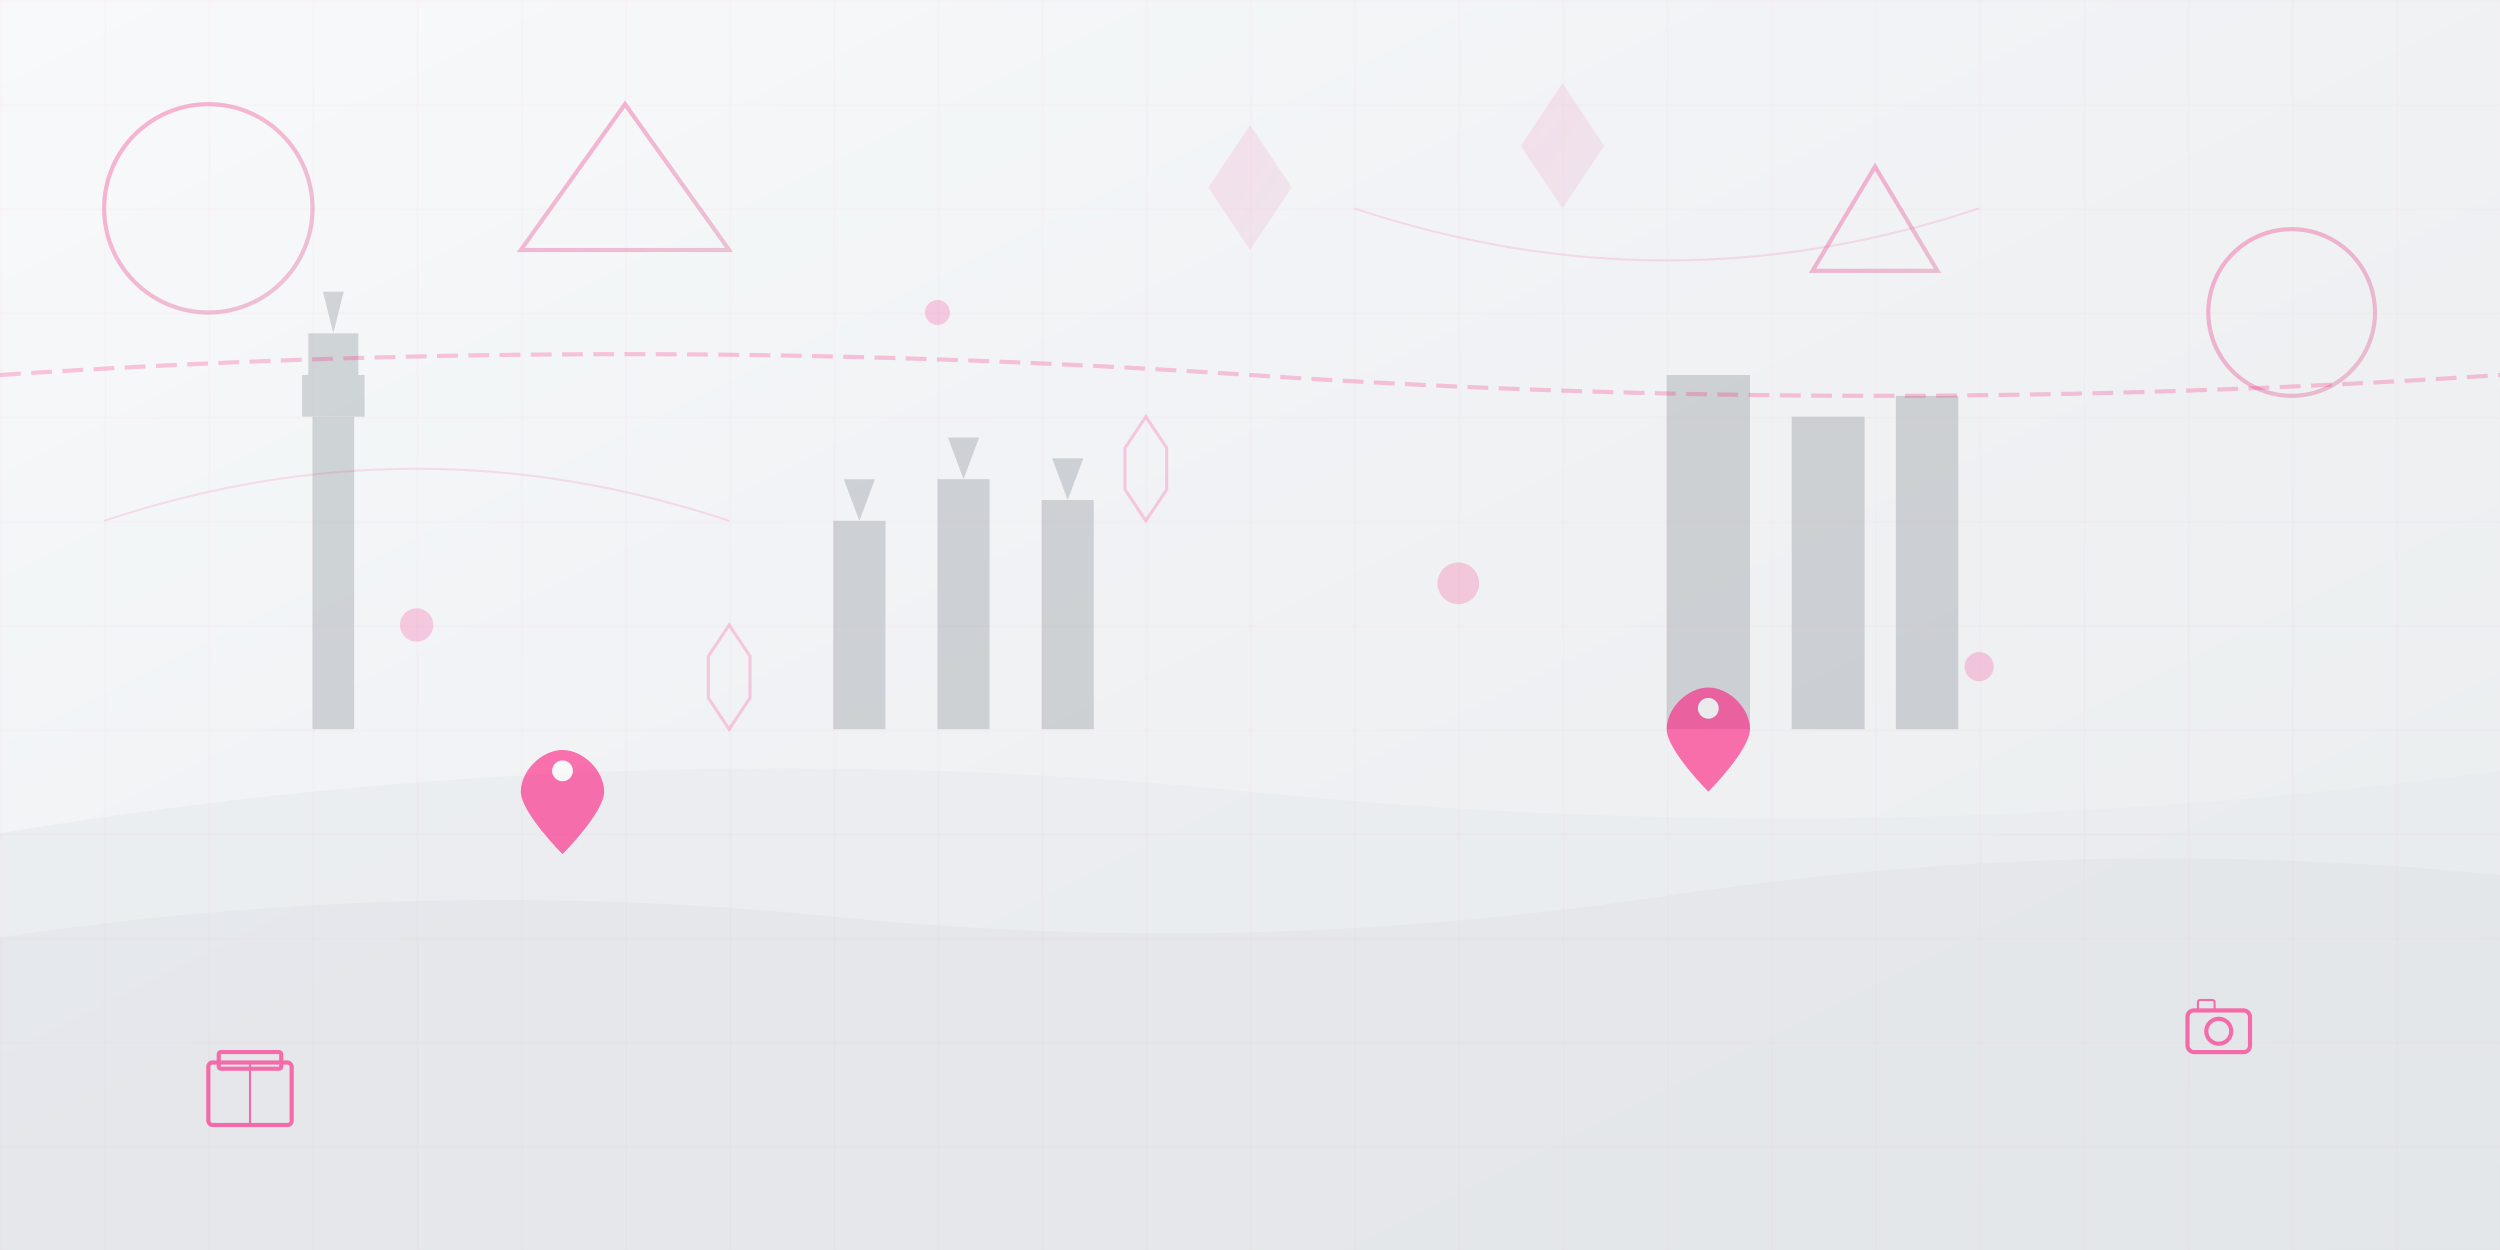 <svg width="1200" height="600" viewBox="0 0 1200 600" fill="none" xmlns="http://www.w3.org/2000/svg">
  <!-- Background gradient -->
  <defs>
    <linearGradient id="bg-gradient" x1="0%" y1="0%" x2="100%" y2="100%">
      <stop offset="0%" style="stop-color:#f8f9fa;stop-opacity:1" />
      <stop offset="100%" style="stop-color:#e9ecef;stop-opacity:1" />
    </linearGradient>
    <linearGradient id="accent-gradient" x1="0%" y1="0%" x2="100%" y2="100%">
      <stop offset="0%" style="stop-color:#ff006f;stop-opacity:0.8" />
      <stop offset="100%" style="stop-color:#cc0059;stop-opacity:0.6" />
    </linearGradient>
  </defs>
  
  <!-- Background -->
  <rect width="1200" height="600" fill="url(#bg-gradient)"/>
  
  <!-- Abstract UK landscape elements -->
  <!-- Rolling hills -->
  <path d="M0 400 Q300 350 600 380 Q900 410 1200 370 L1200 600 L0 600 Z" fill="#e9ecef" opacity="0.7"/>
  <path d="M0 450 Q200 420 400 440 Q600 460 800 430 Q1000 400 1200 420 L1200 600 L0 600 Z" fill="#dee2e6" opacity="0.5"/>
  
  <!-- Abstract buildings/landmarks -->
  <g opacity="0.3">
    <!-- Big Ben silhouette -->
    <rect x="150" y="200" width="20" height="150" fill="#6c757d"/>
    <rect x="145" y="180" width="30" height="20" fill="#6c757d"/>
    <rect x="148" y="160" width="24" height="20" fill="#6c757d"/>
    <polygon points="160,160 155,140 165,140" fill="#6c757d"/>
    
    <!-- Castle towers -->
    <rect x="400" y="250" width="25" height="100" fill="#6c757d"/>
    <rect x="450" y="230" width="25" height="120" fill="#6c757d"/>
    <rect x="500" y="240" width="25" height="110" fill="#6c757d"/>
    <polygon points="412.5,250 405,230 420,230" fill="#6c757d"/>
    <polygon points="462.5,230 455,210 470,210" fill="#6c757d"/>
    <polygon points="512.5,240 505,220 520,220" fill="#6c757d"/>
    
    <!-- Modern buildings -->
    <rect x="800" y="180" width="40" height="170" fill="#6c757d"/>
    <rect x="860" y="200" width="35" height="150" fill="#6c757d"/>
    <rect x="910" y="190" width="30" height="160" fill="#6c757d"/>
  </g>
  
  <!-- Decorative geometric elements -->
  <g opacity="0.4">
    <!-- Large circles -->
    <circle cx="100" cy="100" r="50" fill="none" stroke="url(#accent-gradient)" stroke-width="2"/>
    <circle cx="1100" cy="150" r="40" fill="none" stroke="url(#accent-gradient)" stroke-width="2"/>
    
    <!-- Triangular elements -->
    <polygon points="300,50 250,120 350,120" fill="none" stroke="url(#accent-gradient)" stroke-width="2"/>
    <polygon points="900,80 870,130 930,130" fill="none" stroke="url(#accent-gradient)" stroke-width="2"/>
    
    <!-- Diamond shapes -->
    <polygon points="600,60 580,90 600,120 620,90" fill="url(#accent-gradient)" opacity="0.3"/>
    <polygon points="750,40 730,70 750,100 770,70" fill="url(#accent-gradient)" opacity="0.3"/>
  </g>
  
  <!-- Floating geometric patterns -->
  <g opacity="0.2">
    <!-- Small scattered elements -->
    <circle cx="200" cy="300" r="8" fill="#ff006f"/>
    <circle cx="450" cy="150" r="6" fill="#ff006f"/>
    <circle cx="700" cy="280" r="10" fill="#ff006f"/>
    <circle cx="950" cy="320" r="7" fill="#ff006f"/>
    
    <!-- Hexagons -->
    <polygon points="350,300 340,315 340,335 350,350 360,335 360,315" fill="none" stroke="#ff006f" stroke-width="1.5"/>
    <polygon points="550,200 540,215 540,235 550,250 560,235 560,215" fill="none" stroke="#ff006f" stroke-width="1.5"/>
    
    <!-- Lines and connections -->
    <path d="M50 250 Q200 200 350 250" stroke="#ff006f" stroke-width="1" fill="none" opacity="0.6"/>
    <path d="M650 100 Q800 150 950 100" stroke="#ff006f" stroke-width="1" fill="none" opacity="0.6"/>
  </g>
  
  <!-- Holiday/travel themed icons -->
  <g opacity="0.6">
    <!-- Airplane path -->
    <path d="M0 180 Q300 160 600 180 Q900 200 1200 180" stroke="#ff006f" stroke-width="2" stroke-dasharray="10,5" fill="none" opacity="0.4"/>
    
    <!-- Location pins -->
    <g transform="translate(250, 380)">
      <path d="M0 0 C0 -10 10 -20 20 -20 C30 -20 40 -10 40 0 C40 10 20 30 20 30 C20 30 0 10 0 0 Z" fill="#ff006f"/>
      <circle cx="20" cy="-10" r="5" fill="white"/>
    </g>
    
    <g transform="translate(800, 350)">
      <path d="M0 0 C0 -10 10 -20 20 -20 C30 -20 40 -10 40 0 C40 10 20 30 20 30 C20 30 0 10 0 0 Z" fill="#ff006f"/>
      <circle cx="20" cy="-10" r="5" fill="white"/>
    </g>
    
    <!-- Suitcase icon -->
    <g transform="translate(100, 500)">
      <rect x="0" y="10" width="40" height="30" rx="2" fill="none" stroke="#ff006f" stroke-width="2"/>
      <rect x="5" y="5" width="30" height="8" rx="1" fill="none" stroke="#ff006f" stroke-width="2"/>
      <line x1="20" y1="10" x2="20" y2="40" stroke="#ff006f" stroke-width="1"/>
    </g>
    
    <!-- Camera icon -->
    <g transform="translate(1050, 480)">
      <rect x="0" y="5" width="30" height="20" rx="3" fill="none" stroke="#ff006f" stroke-width="2"/>
      <circle cx="15" cy="15" r="6" fill="none" stroke="#ff006f" stroke-width="2"/>
      <rect x="5" y="0" width="8" height="5" rx="1" fill="none" stroke="#ff006f" stroke-width="1"/>
    </g>
  </g>
  
  <!-- Subtle grid pattern overlay -->
  <defs>
    <pattern id="grid" width="50" height="50" patternUnits="userSpaceOnUse">
      <path d="M 50 0 L 0 0 0 50" fill="none" stroke="#ff006f" stroke-width="0.5" opacity="0.1"/>
    </pattern>
  </defs>
  <rect width="1200" height="600" fill="url(#grid)"/>
  
  <!-- Light overlay for depth -->
  <rect width="1200" height="600" fill="url(#bg-gradient)" opacity="0.1"/>
</svg>
